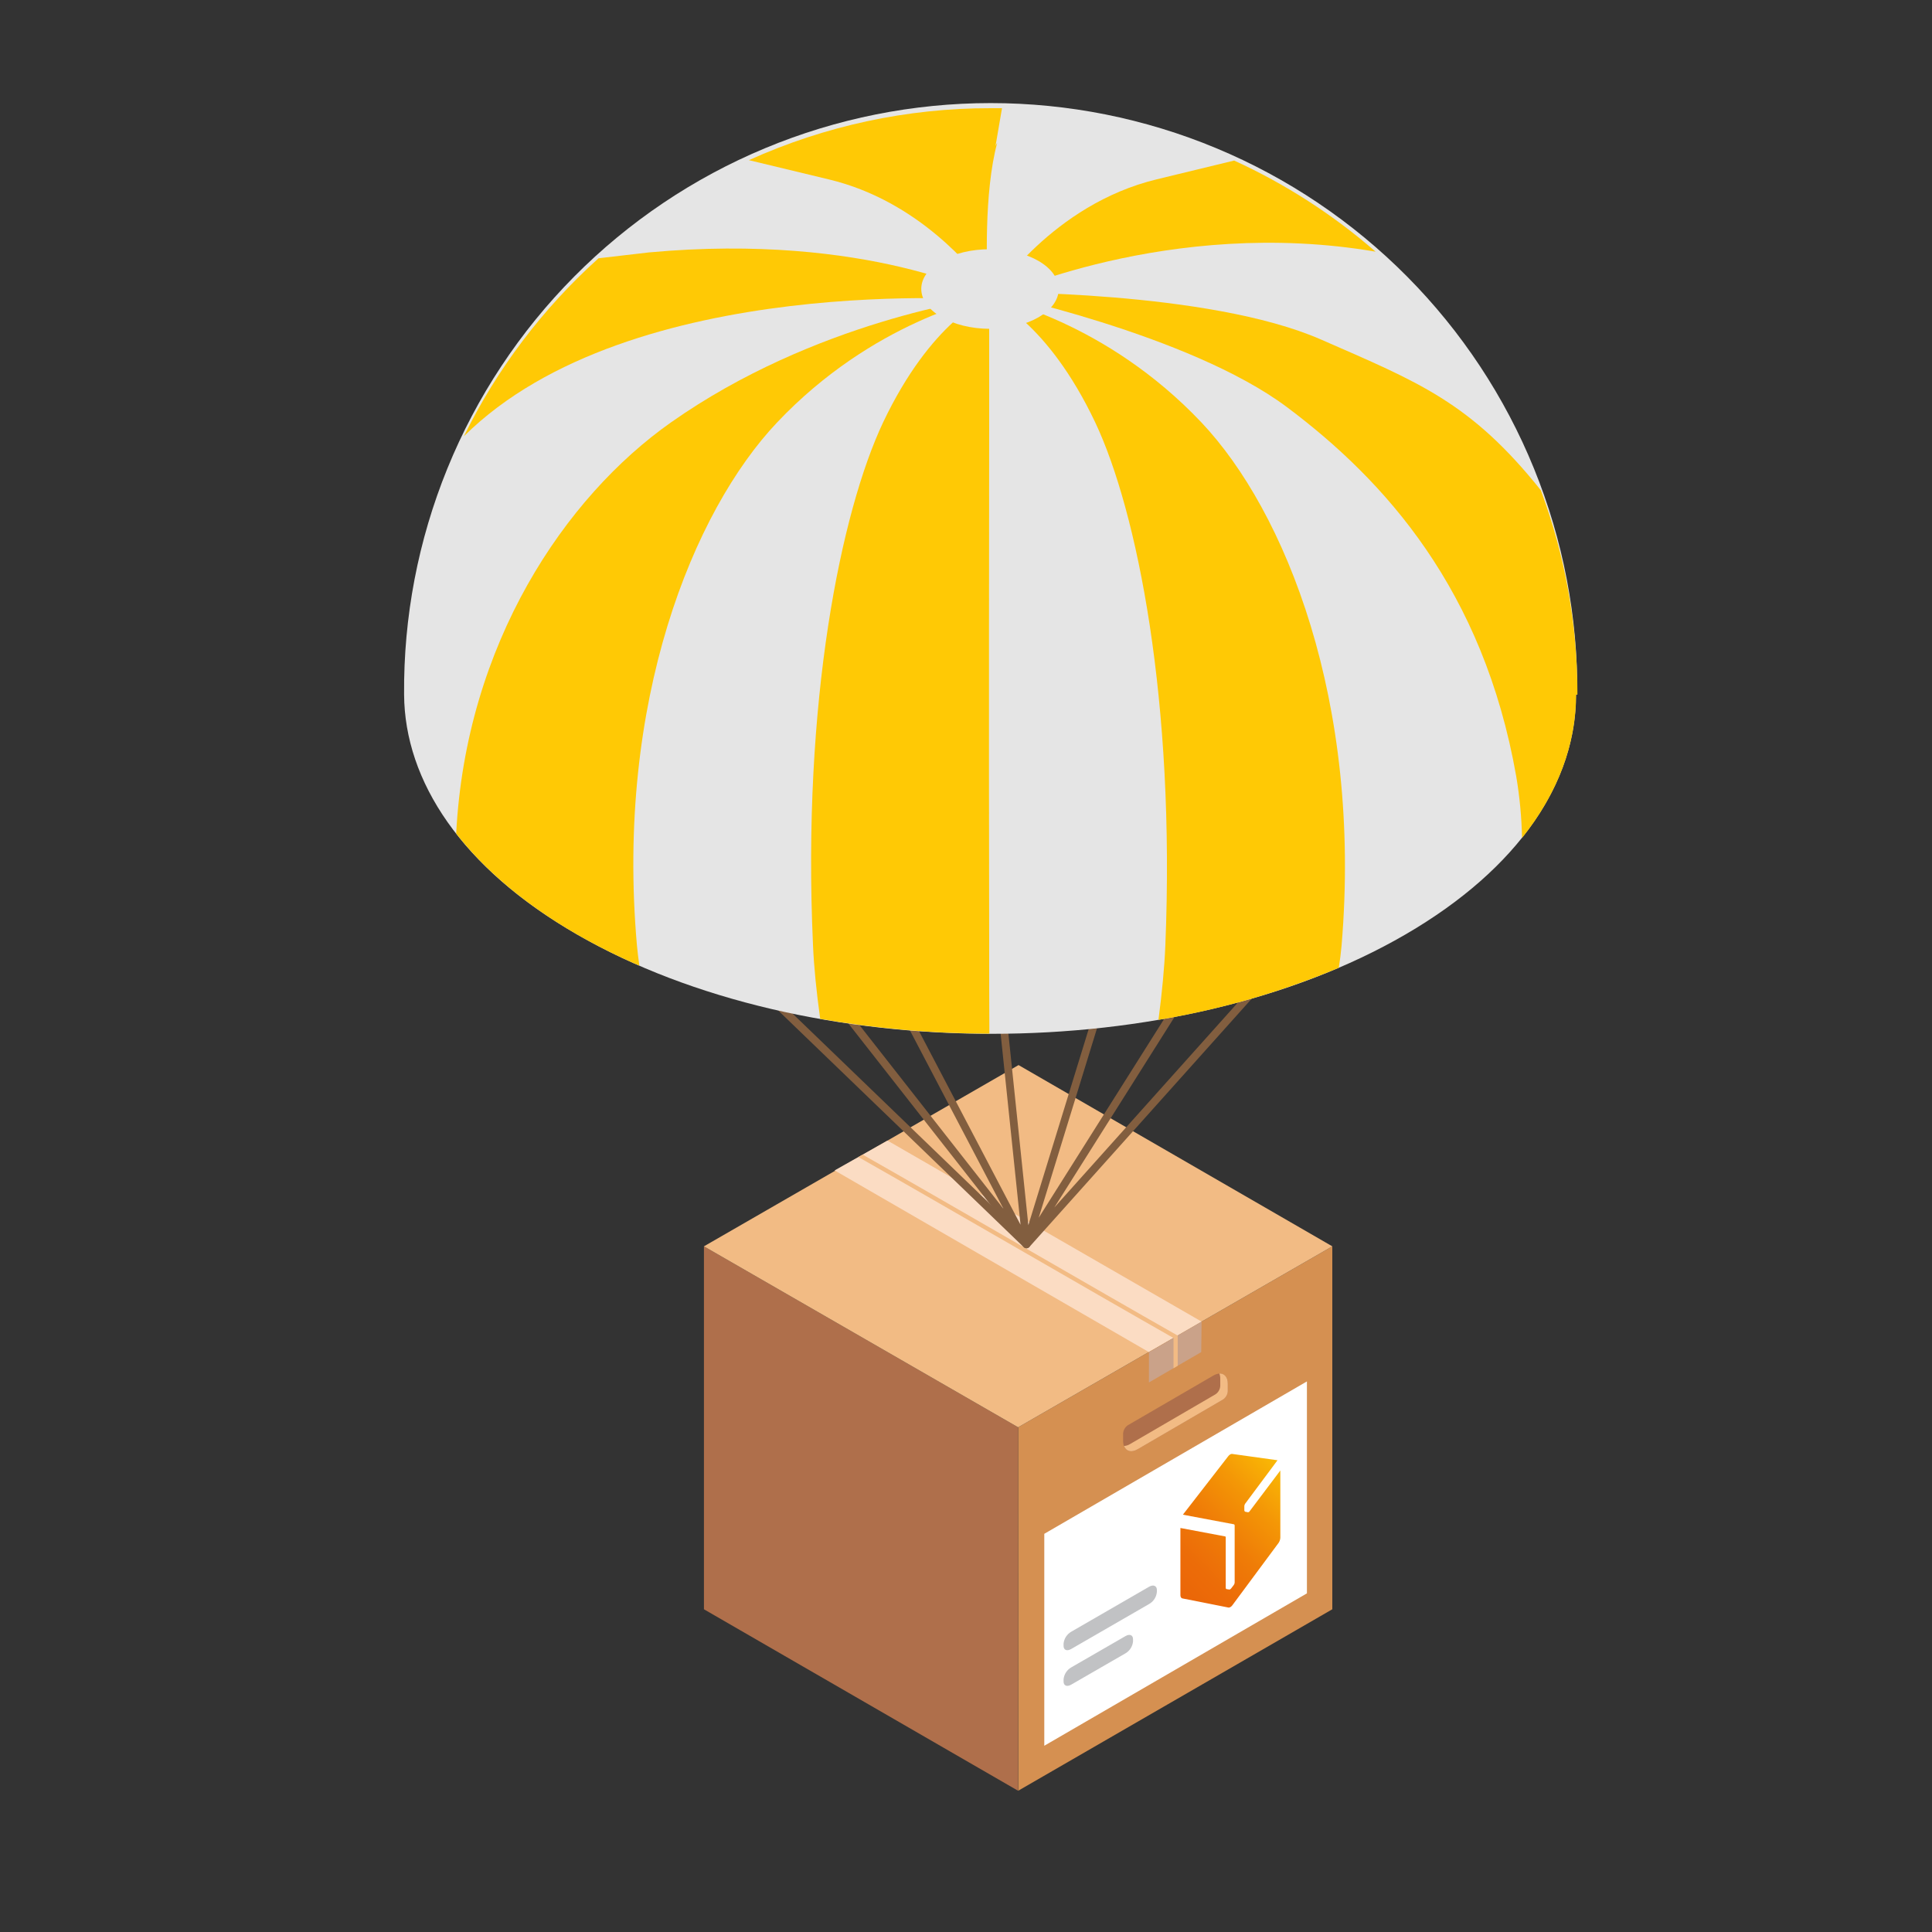 <svg width="500" height="500" viewBox="0 0 500 500" fill="none" xmlns="http://www.w3.org/2000/svg">
<rect x="0" y="0" width="500" height="500" fill="#333333" stroke="none"/>
<path d="M344.8 322.55L263.49 369.38L263.51 463.44L344.8 416.48V322.55Z" fill="#D59051"/>
<path d="M182.18 322.55L263.49 369.38L263.47 463.44L206.38 430.46L182.18 416.48V322.55Z" fill="#AF6F4B"/>
<path d="M344.8 322.55L263.6 275.64L182.18 322.55L263.49 369.38L344.8 322.55Z" fill="#F2BB84"/>
<path d="M338.23 412.36L270.26 451.8V396.95L338.23 357.51V412.36Z" fill="white"/>
<path d="M323.39 391.13C323.346 391.204 323.283 391.266 323.208 391.308C323.132 391.35 323.047 391.371 322.96 391.37L322.26 391.23C322.197 391.205 322.144 391.159 322.11 391.1C322.063 391.028 322.035 390.946 322.03 390.86V389.8C322.035 389.578 322.105 389.363 322.23 389.18L330.62 377.91L318.85 376.27C318.684 376.261 318.519 376.307 318.38 376.4C318.201 376.509 318.042 376.647 317.91 376.81L306.13 392L319.31 394.48C319.44 394.48 319.53 394.65 319.53 394.84V409.57C319.518 409.79 319.442 410.003 319.31 410.18L318.6 411.11C318.539 411.186 318.465 411.251 318.38 411.3C318.316 411.352 318.233 411.377 318.15 411.37L317.44 411.26C317.32 411.26 317.22 411.09 317.22 410.91V397.82C317.222 397.78 317.211 397.74 317.189 397.707C317.168 397.673 317.137 397.646 317.1 397.63L305.49 395.44V412.86C305.49 413.25 305.7 413.61 305.96 413.66L317.96 416.04C318.124 416.047 318.285 416.002 318.42 415.91C318.604 415.808 318.764 415.668 318.89 415.5L330.89 399.31C331.16 398.916 331.319 398.457 331.35 397.98V380.56L323.39 391.13Z" fill="url(#paint0_linear_5060_304470)"/>
<path d="M297.4 415.11L277.2 426.77C276.12 427.39 275.25 427.03 275.25 425.95V425.38C275.309 424.751 275.517 424.144 275.856 423.611C276.195 423.077 276.656 422.631 277.2 422.31L297.4 410.64C298.48 410.02 299.4 410.39 299.4 411.47V412C299.341 412.641 299.129 413.259 298.781 413.8C298.433 414.341 297.959 414.791 297.4 415.11Z" fill="#C1C2C4"/>
<path d="M291.29 427.87L277.2 436C276.12 436.62 275.25 436.26 275.25 435.18V434.61C275.309 433.981 275.517 433.374 275.856 432.841C276.195 432.307 276.656 431.861 277.2 431.54L291.29 423.41C292.36 422.79 293.23 423.15 293.23 424.23V424.8C293.172 425.429 292.966 426.034 292.628 426.568C292.291 427.101 291.833 427.548 291.29 427.87Z" fill="#C1C2C4"/>
<path d="M316.51 362.2L294.41 375.07C292.35 376.27 290.66 375.3 290.66 372.91V371C290.685 370.568 290.809 370.148 291.025 369.773C291.24 369.398 291.54 369.079 291.9 368.84L314 356C316.06 354.8 317.75 355.77 317.75 358.16V360C317.732 360.439 317.61 360.867 317.394 361.249C317.179 361.631 316.876 361.957 316.51 362.2Z" fill="#AF6F4B"/>
<path d="M315.571 355.46C315.727 355.879 315.805 356.323 315.801 356.77V358.69C315.776 359.122 315.651 359.542 315.436 359.917C315.221 360.292 314.921 360.611 314.561 360.85L292.461 373.72C291.987 374.014 291.447 374.186 290.891 374.22C291.411 375.6 292.791 376.01 294.411 375.07L316.511 362.2C316.871 361.961 317.171 361.642 317.386 361.267C317.601 360.892 317.726 360.472 317.751 360.04V358.12C317.751 356.38 316.851 355.41 315.571 355.46Z" fill="#F2BB84"/>
<path d="M310.97 342.03L229.68 295.18L216 302.9L297.3 349.9L310.97 342.03Z" fill="#FBDCC3"/>
<path d="M297.34 357.78L310.88 349.92L310.97 342.03L297.35 349.98L297.34 357.78Z" fill="#CAA289"/>
<path d="M304.791 353.45L303.711 354.11V346.28C293.981 340.76 278.371 331.76 263.271 323.05C248.171 314.34 231.851 304.94 222.141 299.44L223.261 298.82C232.971 304.32 248.571 313.32 263.811 322.11C279.051 330.9 294.811 339.99 304.511 345.49L304.791 345.65V353.45Z" fill="#F2BB84"/>
<path d="M185.579 219.91L265.649 322.05L359.989 216.71H210.429L265.649 322.05L327.909 223.37L297.059 219.98L265.649 322.05L256.079 230.2L148.059 214.43" stroke="#825E3F" stroke-width="2" stroke-linecap="round" stroke-linejoin="round"/>
<path d="M148.068 208.72L265.648 322.05" stroke="#825E3F" stroke-width="2" stroke-linecap="round" stroke-linejoin="round"/>
<path d="M408.189 179.72C408.352 159.681 404.545 139.808 396.989 121.247C389.433 102.687 378.277 85.806 364.165 71.579C350.052 57.351 333.262 46.058 314.764 38.352C296.265 30.645 276.424 26.678 256.384 26.678C236.345 26.678 216.503 30.645 198.005 38.352C179.506 46.058 162.716 57.351 148.604 71.579C134.491 85.806 123.335 102.687 115.779 121.247C108.223 139.808 104.417 159.681 104.579 179.72C104.709 202.2 119.579 224.72 149.319 241.82C208.769 276.14 304.759 276.11 363.759 241.82C393.289 224.66 407.969 202.19 407.849 179.72H408.189Z" fill="#E5E5E5"/>
<path d="M256.339 77.67L256.119 76.91C256.119 76.91 224.699 60.1 167.899 65.33L154.899 66.84C140.453 79.83 128.627 95.465 120.059 112.9C163.269 70.07 256.339 77.67 256.339 77.67Z" fill="#FFC905"/>
<path d="M256.628 76.25C256.628 76.25 256.298 75.75 255.678 74.88C255.678 75.75 255.758 76.25 255.758 76.25H256.628Z" fill="#FFC905"/>
<path d="M258.078 36.94L257.648 37.74L259.318 28C258.318 28 257.368 28 256.388 28C234.811 27.97 213.477 32.556 193.818 41.45L214.578 46.45C237.718 52 251.998 69.8 255.678 74.88C255.378 69.57 254.588 49.89 258.078 36.94Z" fill="#FFC905"/>
<path d="M355.999 65.13C344.992 55.557 332.666 47.616 319.399 41.55C314.859 42.67 308.449 44.22 299.399 46.4C272.309 52.92 257.349 76.25 257.349 76.25L256.789 78.25L257.849 76.95C257.849 76.95 302.539 56 355.999 65.13Z" fill="#FFC905"/>
<path d="M341.88 87.87C312.72 75.1 256.08 75.63 256.08 75.63C256.08 75.63 307.74 86.4 333.08 105.38C358.42 124.36 383.9 152.63 392.39 200.87C393.287 206.159 393.792 211.507 393.9 216.87C403.28 205.14 407.9 192.45 407.9 179.76H408.24C408.258 161.714 405.055 143.81 398.78 126.89C380.55 104.06 367.12 98.92 341.88 87.87Z" fill="#FFC905"/>
<path d="M299.81 263.93C315.839 261.275 331.502 256.754 346.48 250.46C346.8 248.46 347.04 246.533 347.2 244.68C352.52 181.55 332.64 132.28 310.93 109.33C286.1 83.09 257.57 77.22 256 76.92C256.77 77.22 271 83.09 283.45 109.33C294.31 132.33 304.19 181.55 301.59 244.68C301.36 250.32 300.74 256.83 299.81 263.93Z" fill="#FFC905"/>
<path d="M255.998 244.68C255.878 181.56 255.998 132.28 255.998 109.33V76.92C255.218 77.22 240.998 83.09 228.538 109.33C217.688 132.33 207.538 181.56 210.408 244.68C210.648 250.23 211.288 256.68 212.268 263.68C226.725 266.207 241.372 267.488 256.048 267.51C255.998 259 255.998 251.24 255.998 244.68Z" fill="#FFC905"/>
<path d="M164.839 244.68C159.289 181.57 179.389 132.28 201.109 109.33C225.939 83.09 254.469 77.22 255.999 76.92C253.629 77.23 210.859 83.1 173.629 109.33C146.229 128.63 120.579 166.59 118.059 215.73C125.439 225.19 135.849 234.06 149.299 241.82C154.533 244.82 159.932 247.524 165.469 249.92C165.209 248.1 164.999 246.34 164.839 244.68Z" fill="#FFC905"/>
<path d="M273.985 74.85C274.001 69.161 266.054 64.527 256.234 64.5C246.414 64.472 238.441 69.062 238.425 74.75C238.409 80.439 246.357 85.072 256.176 85.1C265.996 85.127 273.969 80.538 273.985 74.85Z" fill="#E5E5E5"/>
<defs>
<linearGradient id="paint0_linear_5060_304470" x1="304.83" y1="411.569" x2="335.001" y2="382.307" gradientUnits="userSpaceOnUse">
<stop stop-color="#EB6608"/>
<stop offset="0.19" stop-color="#EC6C08"/>
<stop offset="0.44" stop-color="#EF7C07"/>
<stop offset="0.72" stop-color="#F49706"/>
<stop offset="1" stop-color="#FABA05"/>
</linearGradient>
</defs>
</svg>
